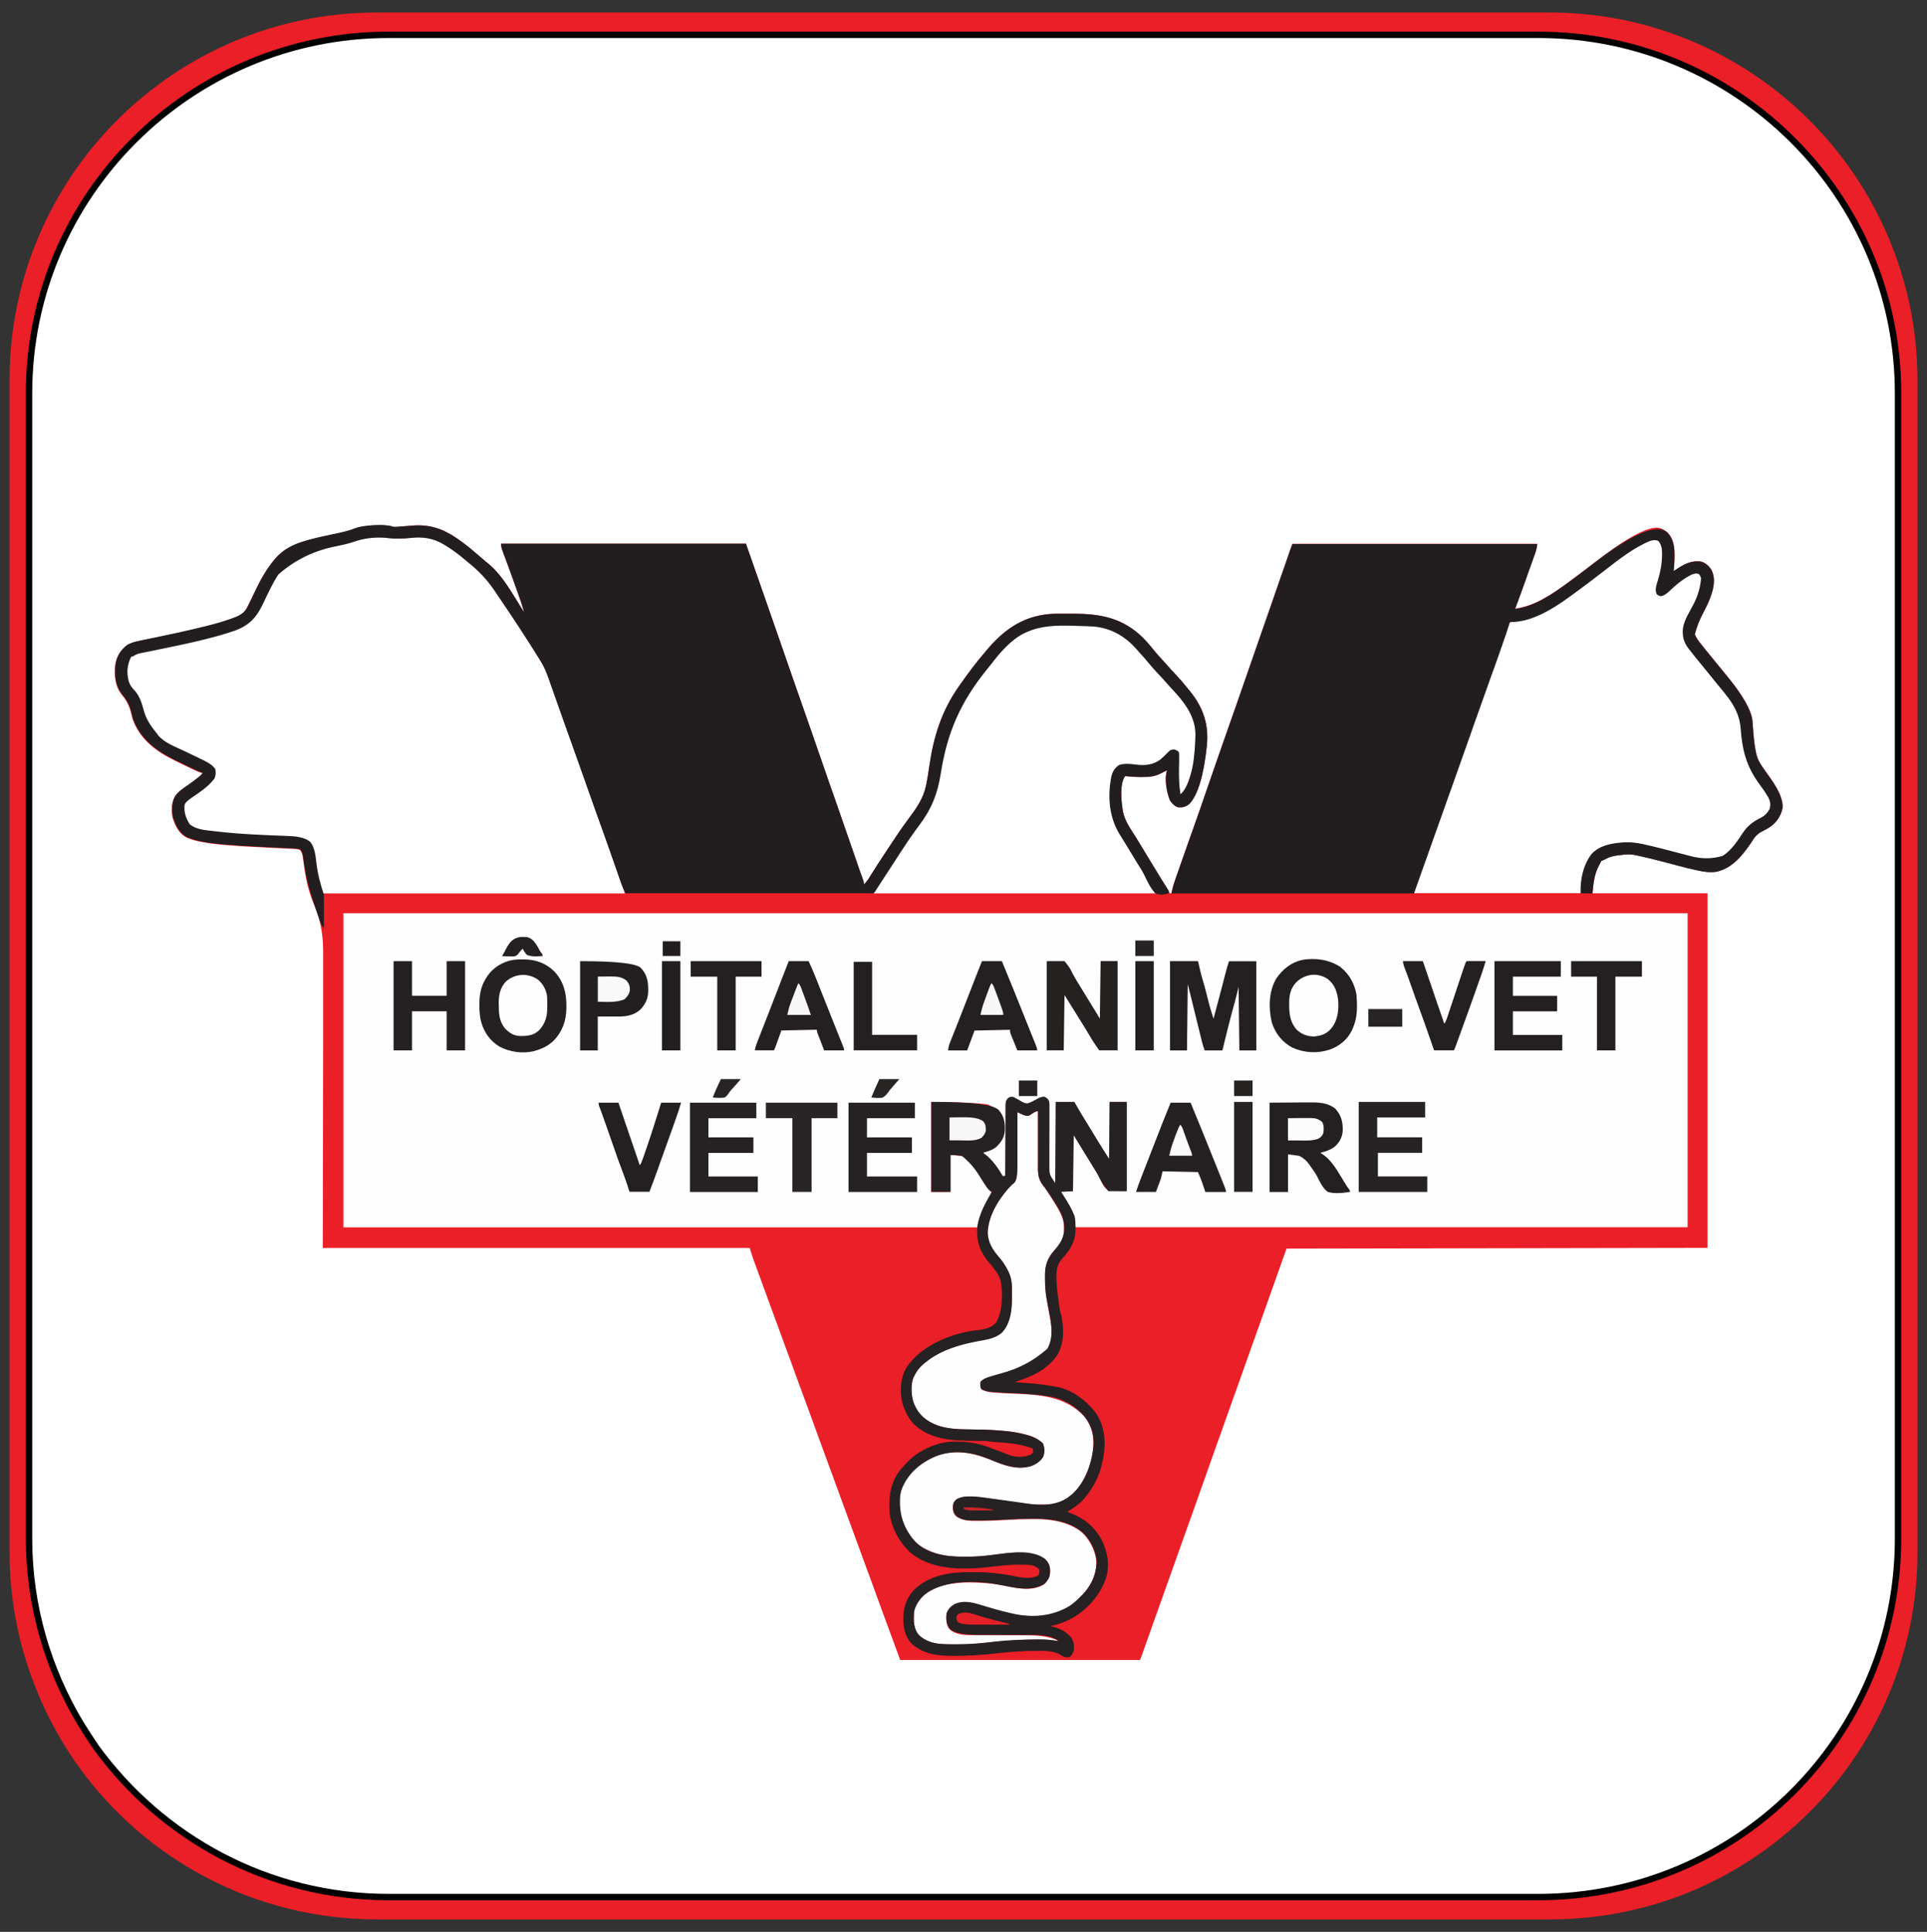 <?xml version="1.0" encoding="UTF-8"?>
<svg xmlns="http://www.w3.org/2000/svg" version="1.1" viewBox="0 0 302.09 302.91">
  <rect x="0" y="0" width="302.09" height="302.91" fill="#333333" stroke="none"/>
  <defs>
    <style>
      .cls-1 {
        fill: #252122;
      }

      .cls-2 {
        fill: #272323;
      }

      .cls-3 {
        fill: #fcfcfc;
      }

      .cls-4 {
        fill: #eb1f27;
      }

      .cls-5 {
        fill: #fff;
        stroke: #000;
        stroke-miterlimit: 10;
      }

      .cls-6 {
        fill: #252121;
      }

      .cls-7 {
        fill: #f9f9f9;
      }

      .cls-8 {
        fill: #231f20;
      }

      .cls-9 {
        fill: #f8f7f7;
      }

      .cls-10 {
        fill: #262223;
      }

      .cls-11 {
        fill: #242021;
      }

      .cls-12 {
        fill: #282425;
      }

      .cls-13 {
        fill: #282424;
      }

      .cls-14 {
        fill: #e62027;
      }

      .cls-15 {
        fill: #cc2528;
      }

      .cls-16 {
        fill: #221e1f;
      }

      .cls-17 {
        fill: #fefefe;
      }

      .cls-18 {
        fill: #fafafa;
      }

      .cls-19 {
        fill: #292526;
      }

      .cls-20 {
        fill: #262122;
      }

      .cls-21 {
        fill: #f7f7f7;
      }

      .cls-22 {
        fill: #fdfdfd;
      }

      .cls-23 {
        fill: #272324;
      }
    </style>
  </defs>
  <!-- Generator: Adobe Illustrator 28.7.2, SVG Export Plug-In . SVG Version: 1.2.0 Build 154)  -->
  <g>
    <g id="Layer_2">
      <path class="cls-4" d="M242.9,1.96H59.1C27.3,1.96,1.5,27.76,1.5,59.56v183.9c0,10.9,3.1,21,8.3,29.7.8,1.3,1.6,2.6,2.5,3.8,10.4,14.5,27.5,24,46.8,24h183.9c31.8,0,57.6-25.8,57.6-57.6V59.56c-.1-31.8-25.9-57.6-57.7-57.6Z"/>
      <path class="cls-5" d="M241.15,5.46H60.95C29.85,5.46,4.55,30.66,4.55,61.66v179.6c0,10.6,3,20.5,8.1,29,.8,1.3,1.6,2.5,2.4,3.7,10.3,14.2,27,23.5,45.9,23.5h180.2c31.2,0,56.4-25.2,56.4-56.2V61.66c0-31-25.3-56.2-56.4-56.2Z"/>
      <path class="cls-4" d="M61.41,82.57c.43.08.85.04,1.28,0,.09,0,.19-.01.28-.02.49-.03.97-.07,1.46-.12,2.76-.26,4.83.39,7.09,1.91.07.05.14.1.22.15.95.65,1.84,1.36,2.71,2.11.27.24.55.47.82.7.21.18.41.36.62.53.21.19.43.37.65.54,2.35,1.93,4,5.1,5.61,7.64-.26-1.1-.65-2.15-1.03-3.21-.11-.32-.23-.64-.34-.96-.35-.97-.7-1.93-1.05-2.9-.14-.38-.28-.77-.42-1.15-.1-.27-.2-.54-.3-.8-.06-.16-.12-.33-.18-.49-.05-.14-.1-.28-.16-.43q-.11-.36-.11-.82h38.38q2.12,6.06,2.86,8.18c.03.08.05.15.08.23.86,2.46,1.72,4.93,2.57,7.39.54,1.56,1.08,3.11,1.62,4.67q.05.15.11.31c.21.6.42,1.21.63,1.81.32.91.64,1.83.96,2.74.04.1.07.2.11.31.59,1.68,1.17,3.37,1.76,5.05.6,1.74,1.21,3.48,1.81,5.22.03.1.07.2.1.3.39,1.11.78,2.22,1.17,3.34.27.76.53,1.53.8,2.29.05.16.11.31.16.47.89,2.53,1.77,5.07,2.64,7.6.04.12.08.24.12.36.07.22.15.43.22.65.22.63.44,1.25.68,1.88q.09.27.09.62c.4-.36.67-.77.95-1.23.8-1.31,1.65-2.59,2.5-3.88.14-.22.29-.43.43-.65,1-1.52,2.01-3.04,3.1-4.5,1.19-1.59,2.32-3.18,2.74-5.15q.03-.13.06-.27c.19-.91.33-1.84.46-2.76.68-4.71,1.91-8.73,4.68-12.65.09-.13.19-.27.28-.4,1.18-1.69,2.44-3.34,3.77-4.91.05-.06.11-.13.16-.19,2.71-3.24,5.63-5.41,9.95-5.8.89-.06,1.79-.05,2.68-.05.36,0,.72,0,1.07,0,4.3,0,7.79.67,10.95,3.8.7.72,1.34,1.48,1.97,2.27.4.48.82.93,1.24,1.39.23.25.46.5.68.76.33.38.66.74,1.01,1.1.73.77,1.42,1.56,2.08,2.39.1.13.21.25.31.38,2.13,2.61,3.03,5.27,2.69,8.64q-.75,7.05-2.77,9.13c-.61.44-1.1.58-1.85.46-.51-.21-.84-.59-1.16-1.04-.52-1.29-.91-3.4-.46-4.74-.11.06-.21.11-.33.17-.14.07-.29.15-.43.22-.07.04-.14.07-.21.11-.96.49-1.8.57-2.87.56-.12,0-.25,0-.37,0-.8,0-1.58-.05-2.37-.14-.92,1.38-.57,4.07-.32,5.63.31,1.44,1.17,2.62,1.94,3.84.36.57.7,1.14,1.05,1.72.12.2.25.41.37.61.3.49.6.98.89,1.47.26.43.52.85.78,1.28.08.14.17.28.25.41.54.89,1.09,1.78,1.65,2.66q.31.49.31.74h.35c.03-.14.06-.29.09-.44.14-.65.36-1.27.58-1.9q.06-.19.13-.38c.14-.41.28-.82.43-1.22.1-.29.2-.58.3-.86.65-1.88,1.32-3.76,1.99-5.64.74-2.08,1.46-4.16,2.17-6.24.06-.16.11-.32.17-.48.03-.08.05-.16.08-.24.14-.39.27-.79.41-1.18q.04-.12.08-.23c.46-1.34.92-2.68,1.39-4.01.03-.09.07-.19.1-.29.18-.5.35-1,.53-1.5.47-1.34.94-2.68,1.41-4.03.06-.16.11-.31.17-.47.81-2.33,1.62-4.66,2.43-6.99.58-1.68,1.16-3.36,1.75-5.04q.05-.15.11-.31c.21-.6.42-1.21.63-1.81.28-.81.57-1.62.85-2.44.07-.2.14-.41.21-.61.44-1.26.88-2.52,1.31-3.78q.07-.19.14-.39c.22-.64.44-1.27.66-1.91.08-.23.16-.46.24-.69q.05-.16.11-.32t.1-.3.09-.26c.1-.28.21-.55.32-.83h38.38c-.08.58-.16.99-.35,1.52-.05.14-.1.27-.15.41-.05.15-.11.29-.16.44-.05.15-.11.31-.16.46-.14.41-.29.81-.44,1.22-.15.41-.29.81-.43,1.22-.58,1.64-1.17,3.27-1.78,4.9,3.09-.42,5.75-2.25,8.21-4.05q.12-.09.25-.18c1.18-.86,2.34-1.74,3.49-2.63q7.72-6.03,10.43-5.83c.89.16,1.46.62,1.97,1.34.53.89.64,1.9.63,2.92,0,.09,0,.17,0,.26,0,.76-.06,1.52-.13,2.28.1-.07.2-.14.31-.21,1.25-.84,2.4-1.5,3.97-1.29.72.21,1.21.65,1.62,1.27.6,1.11.46,2.41.11,3.58-.03.08-.05.17-.08.26-.3.96-.74,1.85-1.2,2.74q-.94,1.7-1.41,3.54c.23.65.64,1.14,1.07,1.68.06.07.11.14.17.22.38.47.77.95,1.15,1.42.24.3.48.59.73.89.16.2.33.4.49.6.25.31.5.61.75.92.21.26.42.51.63.77q3.85,4.67,4.04,7.16c.02.21.04.43.05.64.03.33.05.67.08,1,.09,1.12.19,2.22.44,3.32.02.08.03.15.05.23.18.71.5,1.31.91,1.91.05.07.1.15.15.22.4.57.79,1.14,1.2,1.7q2.02,2.86,1.83,4.62c-.27,1.27-.99,2.29-2.07,3-.33.2-.66.39-1.01.56-.86.42-1.25.88-1.74,1.69-1.36,2.02-2.97,4.11-5.47,4.68-1,.17-1.98.04-2.96-.18-.12-.03-.24-.05-.36-.08-1.67-.37-3.31-.82-4.96-1.26q-2.12-.56-4.27-1.03c-.1-.02-.19-.04-.29-.06-.74-.14-1.4-.13-2.15,0-.13.01-.27.03-.4.04-.8.09-1.44.24-2.14.64q-.23.13-.58.25-.13.21-.23.46c-.05.08-.09.17-.14.25-.76,1.44-.84,2.68-1.02,4.37h18.03v55.6c-21.78.04-43.56.08-66,.12-1.26,3.53-2.52,7.07-3.77,10.61-.6,1.69-1.2,3.38-1.81,5.07-.67,1.86-1.33,3.73-1.99,5.6-.71,2.01-1.42,4.01-2.14,6.01-.73,2.03-1.45,4.06-2.17,6.09-.04.11-.08.23-.12.34-.08.23-.16.46-.24.68q-.06.17-.12.34c-.04.11-.08.22-.12.34-.42,1.18-.84,2.36-1.25,3.53-.04.1-.07.21-.11.32-.71,1.99-1.42,3.98-2.13,5.97-.67,1.87-1.33,3.74-2,5.62-1.05,2.96-2.1,5.92-3.16,8.87-.13.37-.26.73-.39,1.1-.19.54-.39,1.09-.58,1.63-.07.2-.14.39-.21.59-.09.26-.19.53-.28.79-.03.08-.05.15-.08.23-.1.27-.19.53-.32.78h-37.57q-2.24-6.05-3.13-8.51c-.28-.77-.56-1.54-.84-2.31q-.04-.12-.08-.23c-.53-1.46-1.07-2.92-1.61-4.38-.79-2.15-1.58-4.3-2.36-6.45-.03-.08-.06-.15-.09-.23-.28-.77-.56-1.55-.85-2.32-.51-1.41-1.03-2.81-1.54-4.22-.04-.12-.09-.25-.14-.37-.69-1.88-1.37-3.75-2.06-5.63-.76-2.06-1.51-4.12-2.26-6.19-.03-.08-.06-.15-.09-.23-.28-.77-.56-1.55-.85-2.32-.51-1.41-1.03-2.81-1.54-4.22-.04-.12-.09-.25-.14-.37-.6-1.65-1.21-3.29-1.81-4.94-.4-1.09-.8-2.17-1.2-3.26-.03-.07-.05-.15-.08-.22-.36-.99-.72-1.97-1.08-2.96-.15-.41-.3-.82-.45-1.22-.14-.38-.28-.77-.42-1.15-.08-.21-.15-.42-.23-.63q-.07-.19-.14-.39c-.04-.11-.08-.22-.12-.33-.17-.51-.32-1.02-.48-1.53H50.6q.04-24.88.06-32.72,0-2.33,0-4.66c0-1.03,0-2.07,0-3.1,0-1.2,0-2.39,0-3.59,0-.61,0-1.22,0-1.83.03-2.87-.28-5.23-1.41-7.88-.8-1.87-1.28-3.86-1.55-5.87-.04-.3-.08-.6-.13-.9-.03-.19-.06-.38-.08-.57-.07-.5-.15-.9-.48-1.3-.41-.15-.85-.15-1.28-.17-.08,0-.16,0-.25-.01-.18,0-.36-.02-.53-.03-.29-.01-.57-.03-.86-.04-.81-.04-1.62-.08-2.44-.12-2.1-.1-4.19-.21-6.29-.39-.08,0-.16-.01-.24-.02q-4.08-.36-5.69-1.08c-.08-.04-.17-.07-.25-.11-1.08-.57-1.7-1.76-2.06-2.89-.02-.07-.04-.14-.07-.21-.21-1.09-.2-2.42.41-3.38.57-.74,1.35-1.24,2.11-1.77.46-.32.9-.66,1.34-1,.07-.05.14-.11.21-.16q.36-.28.62-.64c-.1-.03-.2-.06-.3-.09-.39-.14-.75-.3-1.13-.48-.07-.03-.14-.07-.21-.1-.22-.11-.44-.21-.66-.32-.15-.07-.3-.15-.46-.22-.43-.21-.86-.42-1.29-.63-.1-.05-.21-.1-.31-.15-2.9-1.41-5.48-3.33-6.6-6.51-.08-.28-.15-.55-.21-.83-.26-1.14-.69-2.02-1.44-2.92-1.09-1.32-1.25-2.99-1.09-4.64.19-1.35.79-2.35,1.86-3.18.89-.49,1.92-.64,2.9-.84.15-.03.31-.06.46-.1.33-.07.66-.14.98-.2,2.57-.53,5.14-1.08,7.69-1.72.11-.03.22-.05.33-.08,1.2-.29,2.38-.63,3.55-1.03.11-.04.22-.07.33-.11.98-.34,2.02-.75,2.52-1.71.04-.07.07-.13.11-.2.46-.89.88-1.81,1.31-2.71.78-1.62,1.63-3.13,2.77-4.52q.11-.14.23-.28c1.24-1.48,2.93-2.31,4.77-2.82q.2-.06.41-.12c1.48-.41,2.99-.73,4.5-1.04,1.01-.21,1.97-.45,2.94-.83.57-.2,1.14-.29,1.73-.35q.17-.02.34-.04c1.17-.12,2.49-.15,3.65.11ZM55.47,84.86c-.9.31-1.81.51-2.74.7q-4.12.72-7.68,2.73-.1.09-.21.18c-1.39,1.29-2.3,3.17-3.11,4.86-.04.08-.08.16-.11.24-.19.4-.38.79-.56,1.19-1,2.13-2.07,3.23-4.28,4.05-1.47.52-2.98.93-4.49,1.31-.09.02-.18.04-.27.07-1.42.35-2.84.67-4.27.97q-.14.03-.28.06c-.86.18-1.72.36-2.58.53-.48.1-.96.2-1.44.3-.18.04-.36.07-.54.11-.25.05-.49.1-.74.15-.14.03-.28.06-.42.09-.6.18-1.07.41-1.47.91-.59,1.12-.58,2.37-.25,3.58.21.63.51,1.01.97,1.48.73.84,1.07,1.9,1.35,2.96.39,1.5,1.17,2.6,2.13,3.79.09.11.17.22.26.34.96,1.14,2.62,1.76,3.94,2.39.34.16.69.33,1.03.49.08.04.17.08.25.12.59.28,1.18.57,1.77.86.08.04.15.07.23.11q1.37.68,1.64,1.24c.06.55.07,1.01-.17,1.52-.1.11-.19.22-.29.33-.05.06-.11.13-.16.19-.75.82-1.7,1.42-2.6,2.06-.32.22-.63.45-.94.69-.09.06-.17.13-.26.19-.33.36-.43.74-.45,1.22.09,1.01.37,1.89,1.07,2.64.97.79,2.48.83,3.68.98q.17.02.35.04c3.8.45,7.65.58,11.47.73q2.41.09,3.21.85c.67.89.79,2.13.92,3.21q.19,2.54,1.17,4.76c.25.01.5.01.75.01.08,0,.16,0,.24,0,.27,0,.54,0,.82,0,.2,0,.39,0,.59,0,.54,0,1.08,0,1.62,0,.58,0,1.16,0,1.74,0,1.01,0,2.02,0,3.02,0,1.46,0,2.92,0,4.37,0,2.36,0,4.73,0,7.09,0,2.3,0,4.6,0,6.89,0,.14,0,.28,0,.43,0,.71,0,1.42,0,2.13,0,5.89,0,11.79,0,17.68,0q-.06-.17-.12-.34c-.15-.42-.3-.85-.45-1.27-.06-.18-.13-.36-.19-.55-.46-1.31-.92-2.61-1.37-3.92-.66-1.91-1.33-3.81-2.02-5.71-.44-1.22-.87-2.44-1.3-3.66q-.04-.11-.08-.22c-.13-.38-.27-.76-.4-1.14-.89-2.51-1.78-5.02-2.69-7.53-.54-1.49-1.07-2.98-1.59-4.47-.09-.26-.18-.52-.28-.78-.27-.76-.54-1.52-.8-2.29-.11-.31-.22-.63-.33-.94-.08-.21-.15-.43-.23-.64-.34-.98-.7-1.92-1.25-2.8-.07-.12-.14-.23-.22-.36q-.12-.19-.23-.37c-.08-.13-.17-.27-.25-.4-.21-.34-.43-.68-.64-1.02-.11-.18-.22-.36-.34-.54-1.07-1.7-2.18-3.37-3.29-5.04-.07-.1-.14-.21-.21-.31-.69-1.03-1.37-2.05-2.07-3.07-.05-.07-.1-.15-.15-.22-1.19-1.73-2.52-3.09-4.15-4.4-.22-.17-.43-.35-.64-.53-.88-.76-1.81-1.41-2.79-2.03-.07-.04-.14-.09-.21-.13-1.81-1.12-3.52-1.34-5.62-1.08-.58.07-1.16.07-1.75.07-.1,0-.21,0-.32,0-.58,0-1.12-.05-1.69-.13-1.67-.11-3.26.07-4.84.62ZM251.55,89.34c-.43.33-.87.67-1.3,1-.08.06-.16.12-.24.18-.85.65-1.7,1.29-2.55,1.92q-.12.09-.25.18c-2.68,1.99-5.78,4.23-9.2,4.6q-.85.08-1.52.55c-.17.37-.28.72-.38,1.11-.05.15-.1.3-.14.45-.11.35-.22.69-.33,1.04-.34,1.09-.74,2.16-1.12,3.24-.24.68-.48,1.36-.72,2.04-.48,1.36-.96,2.71-1.44,4.06-.03.1-.07.19-.11.29-.14.39-.28.78-.42,1.17-.41,1.16-.83,2.31-1.24,3.47-.04.11-.08.22-.12.33-.19.55-.39,1.09-.58,1.64-.35.98-.69,1.95-1.04,2.93-.19.54-.39,1.08-.58,1.63-.08.22-.15.43-.23.65-.04.11-.08.21-.12.33q-2.2,6.18-2.31,6.5c-.08.22-.15.43-.23.65-.19.54-.38,1.08-.57,1.62-.36,1.01-.72,2.02-1.08,3.03-.17.47-.34.94-.5,1.42-.08.22-.16.45-.24.67-.07.21-.15.42-.22.63-.07.2-.14.4-.21.6-.16.44-.31.88-.47,1.31-.03.08-.05.15-.08.23-.07.2-.14.39-.22.59q-.11.31-.1.65h26.12c.11-.92.23-1.83.35-2.77.42-1.6.92-3.19,2.38-4.12,2.04-1.12,4.71-1.22,6.94-.73.12.03.24.05.36.08,1.56.34,3.1.75,4.64,1.15.64.17,1.27.33,1.91.5.22.06.44.11.66.17q2.56.7,5.03-.02c1.41-.9,2.37-2.36,3.28-3.73.66-.98,1.34-1.55,2.38-2.08.83-.42,1.37-.87,1.84-1.68.18-.8.08-1.31-.34-2-.04-.07-.08-.14-.13-.21-.33-.54-.69-1.05-1.07-1.56-2.11-2.85-2.76-5.36-3.02-8.86-.23-3.09-2.1-5.02-4-7.34-.22-.27-.44-.54-.65-.81-.57-.71-1.14-1.41-1.72-2.11-.54-.65-1.07-1.32-1.59-1.99-.06-.08-.13-.16-.2-.25-.76-.99-.99-1.88-.89-3.13.18-1.35,1.08-2.67,1.69-3.87q1.01-1.95,1.16-4.08c-.19-.45-.3-.63-.74-.85-1.7.15-3.19,1.68-4.37,2.8-.33.31-.65.58-1.06.78q-.37-.01-.69-.12c-.29-.44-.27-.63-.23-1.16.09-.4.21-.79.33-1.18.39-1.32.61-2.51.63-3.89q0-.16,0-.31c0-.78-.1-1.37-.66-1.95-2.08-1.21-6.95,3.4-8.46,4.57ZM82.27,96.15l.12.23-.12-.23ZM160.88,99.04q-.16.07-.32.14c-2.13,1.05-3.89,3.1-5.3,4.97-.22.28-.44.56-.66.83-4.13,5.09-6.23,9.88-7.24,16.32-.5,3.18-1.43,5.54-3.38,8.13-.98,1.3-1.89,2.64-2.78,4.01-.11.16-.21.33-.32.49-.31.47-.61.93-.91,1.4-.08.12-.15.24-.23.36-.31.47-.61.94-.92,1.42-.26.4-.52.79-.77,1.19-.07.11-.14.22-.21.33-.14.21-.27.41-.41.62q-.09.14-.18.28c-.05.08-.11.16-.16.25q-.12.17-.11.3h44.16c-.18-.44-.35-.8-.59-1.2q-.11-.18-.22-.37c-.08-.13-.16-.27-.24-.4-.08-.14-.17-.28-.25-.42-.91-1.52-1.83-3.03-2.75-4.55-.23-.37-.45-.74-.68-1.12-.13-.22-.27-.44-.4-.66-.12-.2-.24-.39-.36-.59-.12-.2-.24-.4-.37-.6-1.46-2.38-1.44-5.66-.93-8.35.19-.77.42-1.32,1.12-1.75.76-.25,1.77-.18,2.56-.06,1.43.18,2.73.09,3.91-.8.43-.36.82-.75,1.21-1.16.34-.32.49-.41.97-.4q.38.11.61.34c.02.33.02.65.01.97q0,.15,0,.3c0,.42-.01.84-.02,1.26q-.12,2.08.35,4.06c.33-.12.45-.21.63-.52,1.33-3.15,2.61-7.84,1.5-11.21-.82-2.02-2.23-3.62-3.7-5.19-.23-.24-.44-.49-.66-.74-.33-.38-.66-.74-1.01-1.1-.64-.68-1.25-1.36-1.84-2.09-.33-.41-.68-.79-1.04-1.18-.22-.24-.44-.49-.65-.74-1.85-2.1-4.03-3.42-6.85-3.67-.79-.05-1.58-.07-2.37-.09-.31,0-.62-.02-.93-.03-2.47-.07-4.95-.03-7.23,1.02Z"/>
      <path class="cls-17" d="M53.84,143.19h210.72v49.24h-95.94c-.11-.57-.23-1.14-.35-1.73-.43-1.26-1.14-2.36-1.83-3.48q-.13-.22-.25-.45h1.97v-8.9c.29.29.47.52.67.86.06.1.13.21.19.32.07.11.14.23.2.34.15.24.29.49.44.73.08.12.15.25.23.38.42.7.86,1.39,1.3,2.08.35.55.69,1.1.98,1.69.14.28.29.56.43.84.1.2.19.4.28.6q.21.44.82.94c.95.04,1.91.08,2.89.12v-13.99h-2.66v9.13c-.29-.36-.54-.68-.78-1.07-.06-.09-.12-.19-.18-.28q-.09-.15-.19-.31c-.07-.11-.13-.21-.2-.32-.54-.88-1.08-1.76-1.61-2.64-.38-.62-.76-1.24-1.14-1.86-.09-.14-.17-.28-.26-.41-.17-.27-.33-.53-.5-.8-.07-.12-.15-.24-.23-.36q-.1-.16-.2-.32t-.27-.75h-2.89v12.83c-.7-.7-1.1-1.23-1.11-2.23,0-.1,0-.21,0-.31,0-.11,0-.22,0-.34,0-.24,0-.48,0-.72,0-.38,0-.76,0-1.15,0-.81,0-1.62,0-2.43,0-.94,0-1.88,0-2.82,0-.38,0-.75,0-1.13,0-.23,0-.46,0-.69,0-.1,0-.21,0-.32,0-.52-.02-.73-.35-1.15q-.29-.25-.63-.23c-.55.18-1.03.45-1.53.74-.37.2-.61.31-1.03.31-.52-.17-.97-.45-1.43-.73-.36-.2-.61-.31-1.02-.31-.39.14-.47.21-.66.58-.05.37-.05.75-.05,1.12,0,.11,0,.23,0,.35,0,.38,0,.75,0,1.13,0,.26,0,.52,0,.78,0,.69,0,1.37-.01,2.06,0,.7,0,1.4-.01,2.1,0,1.38-.02,2.75-.02,4.13l-.46.23c-.04-.06-.07-.11-.11-.17q-1.3-2.06-3.13-3.64c.35-.19.69-.3,1.06-.42.88-.32,1.57-.86,2-1.7.43-1.05.48-2.3.17-3.39-.55-1.18-1.22-1.67-2.42-2.12-2.91-.34-5.85-.3-8.79-.35v14.1h3.01v-5.78q2.02,0,2.65.54c.76.86,1.37,1.82,1.99,2.78.17.26.34.52.51.78.1.16.21.32.31.48.3.45.61.83,1.01,1.2-.15.41-.33.78-.54,1.16-.79,1.46-1.42,2.73-1.66,4.39H53.84v-49.24Z"/>
      <path class="cls-16" d="M61.41,82.57c.43.08.85.04,1.28,0,.09,0,.19-.01.28-.02.49-.03.97-.07,1.46-.12,2.76-.26,4.83.39,7.09,1.91.07.05.14.1.22.15.95.65,1.84,1.36,2.71,2.11.27.24.55.47.82.7.21.18.41.36.62.53.21.19.43.37.65.54,2.35,1.93,4,5.1,5.61,7.64-.26-1.1-.65-2.15-1.03-3.21-.11-.32-.23-.64-.34-.96-.35-.97-.7-1.93-1.05-2.9-.14-.38-.28-.77-.42-1.15-.1-.27-.2-.54-.3-.8-.06-.16-.12-.33-.18-.49-.05-.14-.1-.28-.16-.43q-.11-.36-.11-.82h38.38q2.12,6.06,2.86,8.18c.03.08.05.15.08.23.86,2.46,1.72,4.93,2.57,7.39.54,1.56,1.08,3.11,1.62,4.67q.05.15.11.31c.21.6.42,1.21.63,1.81.32.91.64,1.83.96,2.74.04.1.07.2.11.31.59,1.68,1.17,3.37,1.76,5.05.6,1.74,1.21,3.48,1.81,5.22.03.1.07.2.1.3.39,1.11.78,2.22,1.17,3.34.27.76.53,1.53.8,2.29.05.16.11.31.16.47.89,2.53,1.77,5.07,2.64,7.6.04.12.08.24.12.36.07.22.15.43.22.65.22.63.44,1.25.68,1.88q.09.27.09.62c.4-.36.67-.77.95-1.23.8-1.31,1.65-2.59,2.5-3.88.14-.22.29-.43.43-.65,1-1.52,2.01-3.04,3.1-4.5,1.19-1.59,2.32-3.18,2.74-5.15q.03-.13.06-.27c.19-.91.33-1.84.46-2.76.68-4.71,1.91-8.73,4.68-12.65.09-.13.19-.27.28-.4,1.18-1.69,2.44-3.34,3.77-4.91.05-.06.11-.13.16-.19,2.71-3.24,5.63-5.41,9.95-5.8.89-.06,1.79-.05,2.68-.05.36,0,.72,0,1.07,0,4.3,0,7.79.67,10.95,3.8.7.72,1.34,1.48,1.97,2.27.4.48.82.93,1.24,1.39.23.25.46.5.68.76.33.38.66.74,1.01,1.1.73.77,1.42,1.56,2.08,2.39.1.13.21.25.31.38,2.13,2.61,3.03,5.27,2.69,8.64q-.75,7.05-2.77,9.13c-.61.44-1.1.58-1.85.46-.51-.21-.84-.59-1.16-1.04-.52-1.29-.91-3.4-.46-4.74-.11.06-.21.11-.33.17-.14.07-.29.15-.43.22-.07.04-.14.07-.21.11-.96.49-1.8.57-2.87.56-.12,0-.25,0-.37,0-.8,0-1.58-.05-2.37-.14-.92,1.38-.57,4.07-.32,5.63.31,1.44,1.17,2.62,1.94,3.84.36.57.7,1.14,1.05,1.72.12.2.25.41.37.61.3.49.6.98.89,1.47.26.43.52.85.78,1.28.08.14.17.28.25.41.54.89,1.09,1.78,1.65,2.66q.31.49.31.74c-.75.21-1.47.36-2.2,0-.78-.84-1.26-1.93-1.76-2.95-.23-.46-.5-.9-.78-1.33-.09-.14-.18-.28-.26-.42q-.07-.11-.14-.23c-.47-.76-.93-1.52-1.39-2.28-.08-.14-.17-.28-.25-.42-.04-.07-.08-.14-.13-.21-.26-.42-.52-.84-.78-1.26-1.73-2.75-2-5.97-1.39-9.15.21-.86.5-1.35,1.24-1.86.76-.25,1.77-.18,2.56-.06,1.43.18,2.73.09,3.91-.8.43-.36.82-.75,1.21-1.16.33-.32.49-.41.96-.41q.53.16.73.46c.03.33.03.64.03.98,0,.1,0,.19,0,.3,0,.31,0,.63-.02.94-.03,1.48,0,2.91.22,4.38,2.03-1.93,2.27-6.66,2.35-9.27.03-3.18-1.97-5.45-4.03-7.65-.23-.24-.44-.49-.66-.74-.33-.38-.66-.74-1.01-1.1-.64-.68-1.25-1.36-1.84-2.09-.33-.41-.68-.79-1.04-1.18-.22-.25-.44-.5-.66-.75-1.81-2.05-3.98-3.3-6.73-3.55-.79-.05-1.58-.07-2.37-.09-.31,0-.62-.02-.93-.03-2.47-.07-4.95-.03-7.23,1.02-.11.05-.21.09-.32.14-2.09,1.03-3.8,3.02-5.19,4.85-.22.28-.44.56-.67.83-4.13,5.09-6.23,9.88-7.24,16.32-.5,3.18-1.43,5.54-3.38,8.13-.98,1.3-1.89,2.64-2.78,4.01-.11.16-.21.33-.32.49-.31.47-.61.93-.91,1.4-.08.12-.15.24-.23.36-.49.76-.98,1.51-1.48,2.27-.14.22-.28.44-.43.66-.13.21-.27.41-.4.62q-.09.14-.18.28c-.05.08-.11.16-.16.25q-.13.19-.24.3c-.21.01-.42.01-.62.01q-.2,0-.41,0t-.46,0c-.16,0-.32,0-.48,0-.44,0-.89,0-1.33,0-.48,0-.96,0-1.43,0-.83,0-1.66,0-2.49,0-1.2,0-2.4,0-3.59,0-1.94,0-3.89,0-5.83,0-1.89,0-3.78,0-5.67,0q-.17,0-.35,0c-.58,0-1.17,0-1.75,0-4.84,0-9.69,0-14.53,0-.07-.17-.15-.33-.22-.5-.04-.09-.08-.19-.13-.28-.13-.29-.24-.58-.34-.87-.04-.11-.08-.22-.12-.33-.04-.12-.08-.23-.12-.35-.04-.12-.09-.25-.13-.38-.09-.27-.19-.53-.28-.8-.25-.71-.49-1.41-.74-2.12-.05-.14-.1-.28-.15-.43-.43-1.24-.88-2.48-1.32-3.72-.07-.2-.14-.39-.21-.59-.11-.29-.21-.59-.32-.88-.41-1.16-.83-2.31-1.24-3.47-.08-.22-.16-.44-.23-.66-.31-.87-.62-1.73-.92-2.6-.22-.63-.45-1.26-.67-1.89-.04-.11-.07-.21-.11-.32-.47-1.31-.93-2.62-1.4-3.93q-.07-.2-.15-.41c-.2-.55-.39-1.1-.59-1.65-.53-1.48-1.06-2.97-1.58-4.46-.05-.13-.09-.26-.14-.39-.21-.61-.43-1.21-.64-1.82-.08-.22-.15-.43-.23-.65-.03-.1-.07-.19-.1-.29-.31-.87-.65-1.71-1.14-2.5-.07-.12-.14-.23-.22-.36q-.12-.19-.23-.37c-.08-.13-.17-.27-.25-.4-.21-.34-.43-.68-.64-1.02-.11-.18-.22-.36-.34-.54-1.07-1.7-2.18-3.37-3.29-5.04-.07-.1-.14-.21-.21-.31-.69-1.03-1.37-2.05-2.07-3.07q-.07-.11-.15-.22c-1.16-1.69-2.44-3-4.04-4.28-.22-.18-.43-.35-.64-.54-.88-.76-1.81-1.41-2.79-2.03-.07-.04-.14-.09-.21-.13-1.81-1.12-3.52-1.34-5.62-1.08-.58.07-1.16.07-1.75.07-.1,0-.21,0-.32,0-.58,0-1.12-.05-1.69-.13-1.67-.11-3.26.07-4.84.62-.9.31-1.81.51-2.74.7q-5.26,1-9.15,4.45c-.91,1.42-1.63,2.95-2.34,4.48-1.04,2.2-2.14,3.45-4.46,4.31-1.47.52-2.98.93-4.49,1.31-.09.02-.18.04-.27.07-2.27.57-4.56,1.04-6.85,1.51-.58.12-1.16.24-1.74.36-.27.06-.53.11-.8.16-.16.03-.32.07-.49.1-.14.03-.28.06-.42.09-.37.1-.63.25-.95.45h-.23c-.65,1.28-.77,2.51-.4,3.91.21.63.51,1.01.97,1.48.73.84,1.07,1.9,1.35,2.96.39,1.51,1.17,2.6,2.13,3.79.07.09.13.18.2.28.96,1.1,2.59,1.72,3.89,2.33.34.16.69.33,1.03.49.08.04.17.08.25.12.59.28,1.18.57,1.77.86.08.04.15.07.23.11.69.35,1.32.7,1.76,1.35.08.54.07,1.01-.17,1.51-.1.11-.2.22-.3.34-.06.07-.12.15-.19.22-.95,1.03-2.15,1.77-3.29,2.57-.37.27-.64.48-.87.88-.14,1.17.16,2.08.77,3.07.99.91,2.53.96,3.81,1.12.11.01.23.03.35.04,3.8.45,7.65.58,11.47.73q2.41.09,3.33.96c.68.89.79,2.14.92,3.21.2,1.72.62,3.35,1.17,4.99.01.18.01.35.01.53,0,.11,0,.21,0,.32,0,.11,0,.23,0,.35q0,.18,0,.36c0,.38,0,.75,0,1.13,0,.25,0,.51,0,.76,0,.62,0,1.25,0,1.87-.37-.42-.52-.89-.71-1.42-.03-.09-.07-.19-.1-.29-.11-.31-.21-.61-.32-.92-.04-.1-.07-.21-.11-.32-.87-2.51-1.58-4.95-1.92-7.59q-.02-.12-.03-.24c-.03-.22-.06-.43-.08-.65-.08-.39-.18-.64-.43-.95-.41-.15-.85-.15-1.28-.17-.08,0-.16,0-.25-.01-.18,0-.36-.02-.53-.03-.29-.01-.57-.03-.86-.04-.81-.04-1.62-.08-2.44-.12-2.1-.1-4.19-.21-6.29-.39-.08,0-.16-.01-.24-.02q-4.08-.36-5.69-1.08c-.08-.04-.17-.07-.25-.11-1.08-.57-1.7-1.76-2.06-2.89-.02-.07-.04-.14-.07-.21-.21-1.09-.2-2.42.41-3.38.57-.74,1.35-1.24,2.11-1.77.46-.32.9-.66,1.34-1,.07-.05.14-.11.21-.16q.36-.28.62-.64c-.1-.03-.2-.06-.3-.09-.39-.14-.75-.3-1.13-.48-.07-.03-.14-.07-.21-.1-.22-.11-.44-.21-.66-.32-.15-.07-.3-.15-.46-.22-.43-.21-.86-.42-1.29-.63-.1-.05-.21-.1-.31-.15-2.9-1.41-5.48-3.33-6.6-6.51-.08-.28-.15-.55-.21-.83-.26-1.14-.69-2.02-1.44-2.92-1.09-1.32-1.25-2.99-1.09-4.64.19-1.35.79-2.35,1.86-3.18.89-.49,1.92-.64,2.9-.84.15-.03.31-.06.46-.1.33-.07.66-.14.98-.2,2.57-.53,5.14-1.08,7.69-1.72.11-.03.22-.05.33-.08,1.2-.29,2.38-.63,3.55-1.03.11-.04.22-.07.33-.11.98-.34,2.02-.75,2.52-1.71.04-.07.07-.13.11-.2.46-.89.88-1.81,1.31-2.71.78-1.62,1.63-3.13,2.77-4.52q.11-.14.23-.28c1.24-1.48,2.93-2.31,4.77-2.82q.2-.06.41-.12c1.48-.41,2.99-.73,4.5-1.04,1.01-.21,1.97-.45,2.94-.83.57-.2,1.14-.29,1.73-.35q.17-.02.34-.04c1.17-.12,2.49-.15,3.65.11ZM82.27,96.15l.12.23-.12-.23Z"/>
      <path class="cls-16" d="M261.33,83.43c.96,1,1.18,2.24,1.17,3.59,0,.09,0,.17,0,.26,0,.76-.06,1.52-.13,2.28.1-.07.2-.14.31-.21,1.25-.84,2.4-1.5,3.97-1.29.72.21,1.21.65,1.62,1.27.6,1.11.46,2.41.11,3.58-.03.08-.05.17-.08.26-.3.96-.74,1.85-1.2,2.74q-.94,1.7-1.41,3.54c.23.65.64,1.14,1.07,1.68.06.07.11.14.17.22.38.47.77.95,1.15,1.42.24.3.48.59.73.89.16.2.33.4.49.6.25.31.5.61.75.92.21.26.42.51.63.77q3.85,4.67,4.04,7.16c.02.21.04.43.05.64.03.33.05.67.08,1,.09,1.12.19,2.22.44,3.32.02.08.03.15.05.23.18.71.5,1.31.91,1.91q.08.11.15.22c.4.57.79,1.14,1.2,1.7q2.02,2.86,1.83,4.62c-.27,1.27-.99,2.29-2.07,3-.33.2-.66.39-1.01.56-.86.42-1.25.88-1.74,1.69-1.36,2.02-2.97,4.11-5.47,4.68-1,.17-1.98.04-2.96-.18-.12-.03-.24-.05-.36-.08-1.67-.37-3.31-.82-4.96-1.26q-2.12-.56-4.27-1.03c-.1-.02-.19-.04-.29-.06-.74-.14-1.4-.13-2.15,0q-.2.02-.4.04c-.8.09-1.44.24-2.14.64q-.23.13-.58.25-.13.21-.23.46c-.05.08-.09.17-.14.25-.74,1.4-.88,2.81-1.02,4.37h-1.85c-.1-2.1.4-4.47,1.7-6.16,1.33-1.46,3.32-1.71,5.19-1.85.95-.03,1.83.06,2.77.26q.18.04.36.08c1.56.34,3.1.75,4.64,1.15.64.17,1.27.33,1.91.5.22.06.44.11.66.17q2.56.7,5.04-.03c1.35-.86,2.28-2.28,3.15-3.6.74-1.11,1.57-1.74,2.74-2.33.71-.37,1.08-.74,1.47-1.43.19-.8.09-1.31-.33-2.01-.04-.07-.08-.14-.13-.21-.33-.54-.69-1.05-1.07-1.56-2.11-2.85-2.76-5.36-3.02-8.86-.23-3.09-2.1-5.02-4-7.34-.22-.27-.44-.54-.65-.81-.57-.71-1.14-1.41-1.72-2.11-.54-.65-1.07-1.32-1.59-1.99-.06-.08-.13-.16-.2-.25-.76-.99-.99-1.88-.89-3.13.18-1.35,1.08-2.67,1.69-3.87q1.01-1.95,1.16-4.08-.13-.37-.34-.61c-.44-.17-.78-.05-1.2.12-1.31.66-2.39,1.57-3.44,2.57q-.84.79-1.42.78-.33-.11-.55-.3c-.35-.74-.02-1.53.2-2.26.39-1.32.61-2.51.63-3.89,0-.1,0-.21,0-.31,0-.74-.1-1.31-.58-1.9-.47-.2-.84-.13-1.31,0-2.66,1.12-4.94,2.95-7.2,4.7-1.33,1.03-2.66,2.04-4.01,3.04-.08.06-.16.12-.25.18-2.92,2.16-6.68,4.88-10.5,4.79-.04.15-.08.29-.13.44-.29.97-.64,1.93-.97,2.89-.04.11-.08.21-.11.33-.67,1.92-1.36,3.84-2.05,5.75-.8,2.22-1.59,4.44-2.37,6.66-.06.16-.11.32-.17.49-.11.32-.23.64-.34.96q-.04.12-.08.24c-.06.16-.11.31-.17.47-.51,1.43-1.01,2.86-1.52,4.29-.04.1-.07.21-.11.31-.18.51-.36,1.02-.54,1.53-.34.96-.68,1.92-1.03,2.89-.19.54-.39,1.09-.58,1.63-.08.22-.15.43-.23.65-.15.43-.31.87-.46,1.3-.04.11-.08.21-.12.33-.08.22-.15.43-.23.65-.19.54-.38,1.08-.58,1.62-.36,1.01-.71,2.01-1.07,3.02-.17.47-.33.94-.5,1.41-.08.22-.16.44-.24.66-.11.31-.22.62-.33.93q-.05.13-.09.26c-.34.95-.67,1.9-1.01,2.85h-38.03q.26-1.17.43-1.65c.04-.11.08-.22.11-.33q.06-.17.12-.35c.04-.12.09-.25.13-.38.14-.41.28-.82.43-1.22.1-.29.2-.58.3-.86.65-1.88,1.32-3.76,1.99-5.64.74-2.08,1.46-4.16,2.17-6.24.06-.16.11-.32.17-.48.03-.08.05-.16.08-.24.14-.39.27-.79.41-1.18.03-.08.05-.15.08-.23.46-1.34.92-2.68,1.39-4.01.03-.09.07-.19.1-.29.18-.5.35-1,.53-1.5.47-1.34.94-2.68,1.41-4.03.05-.16.11-.31.17-.47.81-2.33,1.62-4.66,2.43-6.99.58-1.68,1.16-3.36,1.75-5.04.04-.1.07-.2.11-.31.21-.6.42-1.21.63-1.81.28-.81.57-1.62.85-2.44.07-.2.14-.41.21-.61.44-1.26.88-2.52,1.31-3.78.05-.13.09-.26.14-.39.22-.64.44-1.27.66-1.91.08-.23.16-.46.24-.69.04-.11.07-.21.11-.32.03-.1.07-.2.1-.3.03-.08.06-.17.09-.26.1-.28.21-.55.32-.83h38.38c-.08.58-.16.99-.35,1.52-.05.14-.1.27-.15.41-.05.15-.11.29-.16.44-.05.15-.11.31-.16.46-.14.41-.29.81-.44,1.22-.15.41-.29.81-.43,1.22-.58,1.64-1.17,3.27-1.78,4.9,3.09-.42,5.75-2.25,8.21-4.05q.12-.09.25-.18c1.18-.86,2.34-1.74,3.49-2.63q9.35-7.3,11.87-5.16Z"/>
      <path class="cls-17" d="M162.72,174.29c0,.13,0,.26,0,.39,0,1.22,0,2.44,0,3.65,0,.63,0,1.25,0,1.88,0,.6,0,1.21,0,1.81,0,.23,0,.46,0,.69-.01,1.45.06,2.35,1.04,3.48.1.14.2.29.29.43.08.12.17.25.25.38.47.7.92,1.42,1.35,2.15.06.1.12.2.18.3.84,1.41,1.14,2.62.93,4.26-.26,1-.89,1.76-1.59,2.48-1.09,1.24-1.35,2.47-1.35,4.07,0,.08,0,.17,0,.25,0,1.87.31,3.66.67,5.48.36,1.85.7,3.83-.3,5.55-.17.23-.34.44-.54.66q-.08.1-.17.2c-1.76,1.95-4.79,2.56-7.22,3.22-.11.03-.22.06-.33.09-.21.06-.41.11-.62.17-.61.17-1.14.36-1.6.82q-.06.6.14,1.14c.55.34,1.1.42,1.73.48.1,0,.2.02.31.03.77.07,1.54.1,2.3.14q.15,0,.31.01c.1,0,.21,0,.31.01,4.16.17,8.19.39,11.2,3.62,1.24,1.63,1.57,3.3,1.34,5.33-.38,2.7-1.62,5.64-3.82,7.33-.57.38-1.14.67-1.79.87-.13.04-.27.08-.4.13-.66.16-1.33.14-2.01.13-.14,0-.28,0-.42,0-1.82-.02-3.57-.3-5.37-.6-1.04-.18-2.08-.33-3.13-.46-.12-.02-.24-.03-.36-.05-.68-.07-1.36-.09-2.04-.1-.09,0-.18,0-.28,0-.8,0-1.44.14-2.07.67-.31.42-.31.86-.28,1.37.07.44.2.68.51,1,1.07.74,2.16.73,3.42.72.08,0,.16,0,.25,0,1.36,0,2.71-.06,4.06-.14,1.45-.09,2.9-.14,4.35-.14q.12,0,.24,0c2.61-.02,5.53.46,7.55,2.23,1.19,1.2,2.07,2.96,2.12,4.67-.06,1.89-.87,3.55-2.12,4.93-.09.1-.19.21-.28.32-1.75,1.86-4.1,2.99-6.66,3.06-1.68.03-3.22-.07-4.84-.49-.21-.05-.43-.1-.64-.16-1.28-.32-2.55-.69-3.82-1.08-.1-.03-.21-.07-.32-.1q-.14-.04-.28-.09c-1.09-.31-2.21-.35-3.25.13-.62.34-1.06.72-1.29,1.41-.08.8-.08,1.61.35,2.31.74.81,1.85,1,2.91,1.05.28,0,.56,0,.84,0,.11,0,.21,0,.32,0,.23,0,.46,0,.69,0,.37,0,.73,0,1.1,0,1.04,0,2.08.02,3.12.02.64,0,1.28,0,1.91.01.24,0,.48,0,.72,0,1.96,0,3.78.04,5.6.85-.38.13-.47.1-.84,0-.79-.17-1.58-.17-2.39-.16-.08,0-.17,0-.25,0-2.75,0-5.51.21-8.23.53-1.47.17-2.93.23-4.41.23-.1,0-.19,0-.29,0-1.93,0-3.99-.02-5.47-1.44-.85-.99-.84-2.21-.79-3.45.1-1.16.77-2.07,1.58-2.85,2.68-2.25,6.76-2.1,10.05-1.87,1.07.1,2.12.29,3.17.51,1.79.37,3.92.71,5.56-.31.28-.24.5-.49.69-.81.04-.07.09-.14.13-.21.25-.61.19-1.4.03-2.03-.27-.62-.72-1.02-1.32-1.34-2.22-.87-4.56-.64-6.88-.33-.25.03-.5.07-.75.1-.08,0-.15.02-.23.03-1.32.17-2.63.25-3.97.24-.09,0-.19,0-.28,0-1.99,0-3.89-.17-5.69-1.08-.11-.05-.21-.1-.32-.15-1.87-.91-2.88-2.62-3.61-4.49-.55-1.67-.64-3.81.12-5.42.05-.11.1-.21.15-.33,1.12-2.24,3.32-3.66,5.59-4.53,3.11-.94,5.97-.07,8.85,1.13,1.85.77,3.86,1.28,5.8.52.66-.32,1.28-.73,1.61-1.4.2-.68.18-1.38-.09-2.02-.74-.75-1.55-1.12-2.56-1.37q-.17-.04-.34-.09c-.9-.22-1.78-.38-2.71-.46q-.16-.01-.32-.03c-1.43-.13-2.86-.21-4.3-.23-.11,0-.22,0-.33,0-.55,0-1.1-.01-1.64-.02-2.52-.02-4.96-.42-6.89-2.17-.5-.53-.79-1.17-1.08-1.84-.04-.09-.08-.18-.12-.27-.24-.64-.26-1.26-.26-1.94,0-.09,0-.17,0-.26.02-1.41.56-2.49,1.51-3.52,2.46-2.37,6.34-3.51,9.63-4.02,1.24-.2,2.54-.49,3.32-1.55,1.03-1.63,1.26-3.3,1.25-5.19,0-.31,0-.62,0-.93,0-1.2-.1-2.15-.65-3.23-.04-.08-.08-.15-.11-.23-.39-.75-.91-1.4-1.46-2.03-1-1.14-1.62-2.43-1.58-3.97.27-2.74,1.94-5.29,3.8-7.23.09-.1.18-.19.28-.29.08-.08.16-.16.24-.24.3-.46.28-.83.28-1.37q0-.15,0-.31c0-.34,0-.68,0-1.02,0-.24,0-.47,0-.71,0-.62,0-1.24,0-1.85,0-.63,0-1.26.01-1.89,0-1.24.01-2.47.02-3.71q.13.06.27.13c.11.05.23.11.35.16.11.05.23.11.34.16.41.17.6.17,1.01.01.28-.14.55-.29.81-.46q.23-.12.46-.12Z"/>
      <path class="cls-20" d="M159.03,172.09c.38.18.73.4,1.09.61.34.19.59.31.99.31.54-.18,1.02-.45,1.52-.73.38-.2.62-.31,1.06-.32.42.16.54.31.78.7.06.37.06.73.05,1.11q0,.17,0,.34c0,.24,0,.48,0,.72,0,.38,0,.76,0,1.14,0,1.08,0,2.17-.01,3.25,0,.66,0,1.33,0,1.99,0,.25,0,.5,0,.76,0,.35,0,.71,0,1.06,0,.1,0,.21,0,.31.01.99.3,1.19.91,2.16q.06-6.29.12-12.72h2.89c.11.21.23.41.35.62.58,1.02,1.2,2.02,1.82,3.02.04.07.08.13.12.2.04.07.08.13.12.2.47.77.94,1.54,1.41,2.31.52.86,1.07,1.7,1.61,2.55.04-2.94.08-5.87.12-8.9h2.66v13.99h-2.89q-.98-1.21-1.24-1.79c-.38-.78-.82-1.5-1.28-2.23-.15-.25-.31-.5-.46-.75-.33-.54-.67-1.09-1-1.63-.09-.14-.17-.28-.26-.42-.16-.27-.33-.53-.49-.8-.07-.12-.15-.24-.22-.36-.07-.11-.13-.21-.2-.32q-.15-.25-.27-.49c-.04,2.9-.08,5.8-.12,8.79-.61.04-1.22.08-1.85.12.09.14.19.29.28.44q1.31,2.03,1.68,3.03c.04.1.08.19.13.29.16.6.15,1.19.15,1.81,0,.12,0,.25,0,.38,0,1.8-.82,3.14-2.01,4.43-.77.84-.98,1.69-.98,2.81,0,.1,0,.21,0,.32.02,1.18.18,2.35.33,3.52.01.1.03.2.04.3.04.29.08.57.12.86.01.09.02.17.04.26q.06.44.22.86c.44,2.06.5,4.27-.54,6.15-1.29,1.98-3.3,3.17-5.5,3.92-.27.09-.53.19-.79.29q-.12.05-.25.09c-.06.02-.13.05-.19.07.12,0,.24.02.36.03.45.03.91.07,1.36.1.19.01.39.03.58.04,1.33.1,2.63.27,3.94.52.14.02.27.05.42.07,2.33.42,4.67,2.22,6.06,4.09,1.42,2.15,1.58,4.58,1.13,7.09-.09.45-.2.9-.32,1.35-.03.12-.06.25-.09.37-.48,1.66-1.45,3.29-2.57,4.6-.07.08-.14.16-.21.25-.7.76-1.59,1.28-2.45,1.83.09.03.18.06.28.1,2.44.89,4.2,2.34,5.32,4.69.85,1.95,1.1,4.05.32,6.07-.52,1.28-1.2,2.33-2.11,3.36-.09.11-.19.21-.29.32-1.65,1.74-3.84,2.93-6.19,3.38q.13.03.26.05c1.24.27,2.29.79,3.09,1.8.37.64.45,1.24.35,1.97q-.29.84-.69,1.04c-.51.06-.82.02-1.24-.27-1.17-.79-2.62-.72-3.97-.71-.1,0-.2,0-.3,0-2.33,0-4.64.24-6.95.49-1.83.19-3.65.28-5.49.29-.1,0-.19,0-.29,0-2.37.01-4.61-.26-6.46-1.89-1.14-1.21-1.35-2.67-1.32-4.25.05-1.65.59-3.1,1.76-4.3,2.34-2.2,5.52-2.7,8.6-2.69.33,0,.65,0,.98,0,1.3,0,2.55.08,3.83.26q.21.03.43.06c.56.08,1.12.18,1.68.29,1.23.25,2.77.56,3.89-.12.17-.33.16-.56.12-.92-.47-.51-1.04-.67-1.71-.72-.4-.01-.8-.02-1.2-.02-.15,0-.3,0-.46,0-1.21,0-2.39.13-3.59.27-4.29.52-9.43.8-13.04-2-1.89-1.66-3.26-4.14-3.47-6.67-.12-2.59.24-4.84,2.02-6.84.18-.19.35-.37.53-.56.06-.07.12-.14.19-.21,1.66-1.82,4.54-3.16,6.98-3.27,2.35-.07,4.18.17,6.36,1.06.31.12.63.24.95.35.52.19,1.04.39,1.55.61,1.09.44,2.3.47,3.41.07.25-.13.4-.23.56-.46q-.03-.31-.12-.58c-2.01-.75-4.01-.89-6.14-1.01q-.33-.03-.61-.09c-.29-.06-.56-.07-.85-.08-.11,0-.21,0-.32,0-.11,0-.23,0-.34,0-.24,0-.49,0-.73-.01-.38,0-.76-.01-1.15-.02-3.11-.04-6.1-.36-8.46-2.6-.69-.73-1.13-1.5-1.5-2.43-.04-.09-.08-.19-.12-.29-.62-1.68-.56-3.96.15-5.59.41-.81.95-1.46,1.59-2.1.08-.08.15-.16.23-.24,2.45-2.33,6.56-3.84,9.91-4.12,1.01-.12,1.84-.37,2.58-1.07,1.08-1.73,1.17-4.82.72-6.81-.2-.57-.49-1.03-.85-1.52q-.12-.16-.24-.33c-.22-.28-.45-.56-.69-.83-1.43-1.67-1.99-3.35-1.85-5.55.28-2.01,1.26-3.83,2.31-5.55-.07-.02-.13-.05-.2-.07-.37-.22-.55-.54-.78-.89q-.07-.11-.15-.22c-.15-.24-.31-.47-.46-.71q-1.26-2.25-3.16-3.77c-.57-.04-1.14-.08-1.73-.12v5.78h-3.01v-14.1q9.22,0,10.53,1.26c.88,1.01,1.03,2.03.96,3.33-.09,1.05-.57,1.75-1.32,2.47-.61.51-1.33.7-2.08.92.06.05.13.09.2.14,1.31.98,2.1,2.18,2.93,3.56.11-.04.23-.08.35-.12,0-.14,0-.29,0-.44,0-1.37.01-2.73.02-4.1,0-.7,0-1.4.01-2.11,0-.68,0-1.36.01-2.03,0-.26,0-.52,0-.78,0-.36,0-.72,0-1.09q0-.16,0-.32c0-.49.02-.75.29-1.17.42-.39.62-.36,1.17-.23ZM161.56,174.84c-.42.18-.59.15-1.03.02-.18-.08-.36-.16-.54-.24q-.14-.06-.28-.13t-.21-.1q0,.19,0,.39c0,1.22,0,2.45,0,3.67,0,.63,0,1.26,0,1.89,0,.61,0,1.22,0,1.82,0,.23,0,.46,0,.69q.01,2.04-.5,2.64-.22.19-.41.33-.13.14-.26.27c-.08.08-.15.16-.23.24-1.69,1.88-3.33,4.66-3.25,7.25.18,1.45.82,2.44,1.75,3.51.46.53.83,1.08,1.17,1.69.04.07.08.15.13.22.5.91.74,1.76.74,2.8,0,.1,0,.2,0,.3,0,.21,0,.42,0,.63,0,.32,0,.63,0,.94,0,1.85-.24,3.89-1.58,5.3-1.14.97-2.63,1.12-4.04,1.39-2.79.54-5.76,1.45-7.96,3.3-.09.07-.19.15-.28.22-.65.54-1.06,1.11-1.45,1.86-.04.07-.08.15-.13.22-.52,1.2-.33,2.99.1,4.18.75,1.73,1.9,2.67,3.63,3.36,1.53.51,3.04.61,4.64.62.56,0,1.12.02,1.68.03q.17,0,.34,0,7.94.15,9.91,2.17c.28.66.31,1.36.07,2.05-.44.79-1.21,1.26-2.04,1.56-2.35.61-4.53-.34-6.67-1.22-2.75-1.12-5.63-1.42-8.42-.26-2.3,1.02-4.16,2.71-5.09,5.07-.23.66-.27,1.24-.26,1.93,0,.1,0,.21,0,.31.04,2.32.89,4.34,2.47,6.05,1.98,1.89,4.88,2.3,7.5,2.27.27,0,.54,0,.81,0,1.24,0,2.46-.11,3.69-.27.13-.02.26-.03.4-.05.23-.03.46-.06.7-.09,2.25-.29,5.13-.66,7.11.72.5.45.77.96.85,1.62.02,1.04-.16,1.58-.87,2.33-2.11,1.28-4.67.62-6.95.18-3.58-.69-8.09-.83-11.3,1.11-1.08.74-1.71,1.57-2.15,2.82-.19,1.18-.18,2.58.46,3.62.77,1,2.05,1.48,3.27,1.66.88.09,1.77.09,2.66.09.1,0,.2,0,.3,0,1.5,0,2.98-.09,4.47-.25.09-.01.19-.02.28-.03.37-.04.75-.08,1.12-.13,2.24-.25,4.48-.34,6.73-.35.08,0,.16,0,.25,0,1.04,0,2.05.07,3.08.26-1.5-1.15-3.78-.96-5.57-.96-.36,0-.73,0-1.09,0-1.03,0-2.06,0-3.09-.01-.63,0-1.27,0-1.9,0-.24,0-.48,0-.72,0q-3.49,0-4.62-.86c-.62-.78-.69-1.56-.58-2.54.26-.67.72-1.18,1.37-1.49,1.66-.66,3.26-.02,4.87.46.47.14.94.28,1.42.41.08.02.16.05.24.07.68.19,1.37.36,2.06.52.1.02.2.05.31.07,3.09.73,6.3.46,9.03-1.19.64-.44,1.19-.96,1.74-1.51.09-.09.19-.19.29-.28,1.41-1.47,2.2-3.26,2.18-5.31-.16-1.76-1.14-3.56-2.49-4.68-2.09-1.55-4.89-1.91-7.42-1.89-.08,0-.17,0-.25,0-1.37,0-2.73.06-4.1.14-1.35.08-2.69.14-4.04.15-.16,0-.32,0-.48,0-1.07.01-2.27.02-3.16-.67-.52-.54-.57-.98-.56-1.72.07-.51.22-.67.62-1.01.68-.31,1.23-.4,1.97-.38.09,0,.17,0,.26,0,.8,0,1.59.12,2.38.23.43.06.86.12,1.29.18.18.02.36.05.55.07.28.04.55.07.83.11.91.12,1.83.25,2.74.38q.19.03.39.06c.2.03.4.06.59.09,2.17.31,4.64.34,6.47-1.03.07-.06.14-.11.21-.17.12-.09.23-.17.35-.26,2.13-1.87,3.18-5.07,3.38-7.83.05-1.91-.51-3.41-1.81-4.81-1.42-1.45-3.18-2.39-5.18-2.71q-.19-.03-.39-.06c-1.87-.28-3.75-.39-5.64-.46-.9-.03-1.79-.08-2.69-.16-.1,0-.2-.02-.3-.02-.6-.06-1.07-.17-1.6-.45-.18-.36-.21-.77-.12-1.16.39-.39.78-.56,1.3-.73.07-.02.15-.05.22-.07.61-.19,1.22-.36,1.83-.53q4.06-1.09,7.14-3.84c.47-.84.64-1.71.64-2.67,0-.08,0-.17,0-.26-.02-.95-.18-1.86-.36-2.79-.03-.17-.06-.34-.09-.5-.02-.08-.03-.16-.05-.25q-.02-.12-.05-.25c-.02-.08-.03-.16-.05-.24-.04-.23-.09-.46-.13-.69-.02-.13-.05-.26-.07-.39-.16-.93-.21-1.84-.21-2.78,0-.25,0-.5-.01-.74-.02-1.55.44-2.66,1.45-3.83.97-1.13,1.55-2.03,1.56-3.54q0-.14,0-.28c-.02-1-.35-1.83-.85-2.69-.04-.08-.09-.15-.13-.23-.52-.89-1.1-1.75-1.68-2.6-.06-.09-.12-.19-.19-.28q-.21-.32-.46-.6c-.89-1.11-.82-2.18-.8-3.55,0-.23,0-.47,0-.7,0-.61,0-1.22,0-1.83,0-.63,0-1.25,0-1.88,0-1.22,0-2.45,0-3.67-.43,0-.8.33-1.16.55Z"/>
      <path class="cls-1" d="M81.86,150.43c.12,0,.23,0,.35,0,1.81.04,3.34.59,4.66,1.86,1.43,1.5,1.94,3.34,1.92,5.39,0,.14,0,.27,0,.41-.04,1.97-.59,3.61-1.97,5.06-.8.76-1.65,1.23-2.71,1.54-.14.04-.28.08-.43.13-1.78.43-3.79.14-5.39-.72-1.04-.66-1.77-1.42-2.33-2.51-.04-.07-.07-.14-.11-.22-.56-1.18-.7-2.37-.69-3.66,0-.13,0-.26,0-.39,0-1.27.2-2.48.83-3.59.04-.07.08-.15.12-.22.84-1.46,2.1-2.4,3.73-2.87.67-.18,1.31-.21,2-.2Z"/>
      <path class="cls-11" d="M210.12,151.63c1.43,1.11,2.24,2.63,2.54,4.39.12,1.78.17,3.55-.58,5.2-.05.12-.1.23-.15.35-.72,1.48-1.98,2.48-3.51,3.02-1.92.62-3.99.51-5.83-.33-1.6-.85-2.69-2.26-3.22-3.97-.52-2.24-.48-4.86.72-6.88,1.03-1.47,2.29-2.49,4.06-2.9,2.04-.35,4.23-.05,5.97,1.1Z"/>
      <path class="cls-11" d="M183.42,150.71h4.39c.15.65.31,1.3.46,1.97.11.39.22.78.33,1.16.26.89.5,1.79.72,2.69.26,1.08.57,2.14.92,3.2.33-1.22.65-2.43.97-3.65.07-.28.15-.56.22-.83.02-.09.05-.18.07-.27.05-.18.1-.36.14-.54.13-.48.25-.95.37-1.43q.04-.15.08-.3c.05-.19.1-.38.15-.56.02-.09.04-.17.07-.26.02-.07.04-.15.06-.23.09-.32.2-.63.3-.94h4.28v13.99h-2.66c-.04-3.28-.08-6.56-.12-9.94-.19.76-.38,1.53-.58,2.31q-.28,1-.36,1.29c-.34,1.23-.64,2.46-.95,3.7-.06.26-.13.52-.19.77-.16.62-.31,1.25-.46,1.87h-2.77c-.19-.47-.32-.9-.44-1.4-.02-.08-.04-.16-.06-.24-.07-.26-.13-.53-.19-.79-.05-.19-.09-.37-.14-.56-.12-.49-.24-.97-.36-1.46-.12-.49-.24-.98-.36-1.47-.14-.55-.27-1.11-.41-1.66-.02-.09-.04-.17-.06-.26-.06-.23-.11-.46-.17-.69-.15-.62-.31-1.25-.47-1.87-.04,3.43-.08,6.87-.12,10.4h-2.66v-13.99Z"/>
      <path class="cls-11" d="M199.02,172.9c1.3,0,2.61-.02,3.95-.03.41,0,.82,0,1.24-.01q.51,0,.75,0c.16,0,.33,0,.49,0,1.37-.02,2.79.08,3.89.99.93,1,1.19,2.12,1.16,3.45-.08,1.05-.52,1.85-1.31,2.54-.67.48-1.4.72-2.2.92.1.06.2.13.3.2,1.56,1.01,2.43,2.75,3.39,4.29.07.12.14.23.22.35.06.1.13.21.19.31q.17.28.38.54t.15.44c-1.14.17-2.34.33-3.47,0-.8-.6-1.22-1.53-1.66-2.41-.28-.53-.61-1-.96-1.48-.05-.08-.11-.16-.16-.24-.5-.71-.93-1.14-1.72-1.53-.57-.08-1.14-.15-1.73-.23v5.9h-2.89v-13.99Z"/>
      <path class="cls-6" d="M164.11,150.71h2.77q.83,1,1.05,1.5c.34.72.74,1.38,1.16,2.06.21.34.42.69.63,1.03.59.97,1.18,1.93,1.77,2.89.07.12.14.23.22.35q.09.15.19.31c.18.29.35.58.52.87.04-2.98.08-5.95.12-9.02h2.66v13.99h-2.89c-.51-.73-1-1.44-1.44-2.21-.59-.99-1.19-1.97-1.81-2.95-.73-1.17-1.46-2.34-2.18-3.51-.04,2.86-.08,5.72-.12,8.67h-2.66v-13.99Z"/>
      <path class="cls-8" d="M90.94,150.71q8.32,0,9.5,1.03c.89.96,1.16,1.92,1.17,3.2q0,.17.01.33c.01,1.24-.39,2.14-1.24,3.04-1.04.9-2.16,1.09-3.49,1.08q-.12,0-.25,0c-.3,0-.6,0-.9,0-.67,0-1.34,0-2.03,0v5.32h-2.77v-13.99Z"/>
      <path class="cls-1" d="M183.53,172.9h3.12c1.2,2.92,2.4,5.85,3.57,8.79.21.52.42,1.04.63,1.57.16.41.33.82.49,1.22.08.19.15.39.23.58.11.27.21.53.32.8.03.08.06.16.1.24q.21.54.21.8h-3.24q-.38-1.11-.5-1.45-.05-.14-.1-.28c-.03-.09-.06-.19-.1-.28-.14-.38-.3-.74-.46-1.11-1.83-.04-3.66-.08-5.55-.12-.08.34-.15.69-.23,1.04-.06.2-.13.39-.2.58-.03.09-.06.17-.1.26-.04.11-.08.21-.12.32-.13.34-.26.68-.39,1.03h-3.12q.39-1.17.56-1.6c.04-.1.08-.2.12-.3q.06-.16.12-.31c.04-.11.09-.22.13-.34.14-.36.28-.73.42-1.09.1-.25.2-.51.3-.76.2-.52.4-1.03.6-1.55.23-.59.46-1.18.69-1.77.81-2.1,1.63-4.19,2.49-6.27Z"/>
      <path class="cls-11" d="M153.94,150.71h3.12c1.11,2.67,2.2,5.35,3.27,8.04.24.6.48,1.2.72,1.8.19.47.37.93.56,1.4.09.22.18.44.27.67.12.31.25.61.37.92.04.09.07.18.11.28q.25.63.25.88h-3.12q-.68-1.63-.9-2.2l-.15-.37q-.11-.31-.11-.66c-1.83.04-3.66.08-5.55.12-.38,1.03-.76,2.06-1.16,3.12h-3.01c.08-.47.14-.8.31-1.22.04-.1.08-.2.12-.3q.06-.16.13-.33c.05-.11.09-.23.14-.35.15-.38.3-.75.45-1.13.16-.4.31-.79.47-1.19.11-.27.22-.55.32-.82.62-1.56,1.22-3.13,1.83-4.69.51-1.32,1.02-2.64,1.55-3.95Z"/>
      <path class="cls-11" d="M123.65,150.71h3.12c.39.85.76,1.69,1.1,2.56q.07.18.15.37c.16.4.32.79.47,1.19.11.28.22.56.33.83.23.58.46,1.16.69,1.74.27.67.53,1.34.8,2.01.26.65.51,1.29.77,1.94.11.27.22.55.33.82.15.38.3.76.46,1.15.05.11.09.23.14.35.04.1.08.21.12.31.04.09.07.18.11.27q.08.22.08.45h-3.12c-.16-.42-.33-.85-.49-1.27-.08-.22-.17-.43-.25-.65-.05-.13-.1-.27-.16-.41q-.07-.19-.15-.38t-.11-.53c-1.83.04-3.66.08-5.55.12q-.34.94-.67,1.88c-.04.12-.08.23-.13.35-.04.12-.09.24-.13.36q-.11.29-.22.52h-3.01c.08-.4.15-.71.3-1.07.04-.1.07-.19.11-.29.04-.1.08-.21.12-.31.04-.11.09-.22.13-.33.14-.36.28-.72.42-1.09.1-.25.2-.51.3-.76.21-.53.41-1.06.62-1.59.45-1.17.91-2.33,1.36-3.5.22-.58.45-1.15.67-1.73.04-.11.08-.21.12-.32.39-1,.78-2,1.17-3Z"/>
      <path class="cls-23" d="M213.01,172.78h10.4v2.43h-7.51v3.12h7.05v2.43h-6.94v3.7h7.74v2.43h-10.75v-14.1Z"/>
      <path class="cls-10" d="M133.02,172.9h10.4v2.43h-7.51v3.01h7.05v2.43h-7.05v3.7h7.86v2.43h-10.75v-13.99Z"/>
      <path class="cls-20" d="M108.17,172.9h10.4v2.43h-7.51v3.01h7.05v2.43h-7.05v3.7h7.74v2.43h-10.63v-13.99Z"/>
      <path class="cls-11" d="M234.28,150.71h10.4v2.43h-7.51v3.01h6.94v2.43h-6.94v3.7h7.74v2.43h-10.63v-13.99Z"/>
      <path class="cls-1" d="M61.7,150.71h2.89v5.43h5.43v-5.43h2.89v13.99h-2.89v-6.13h-5.43v6.13h-2.89v-13.99Z"/>
      <path class="cls-11" d="M219.94,150.71h3.12c.15.43.29.86.44,1.3.2.58.39,1.15.59,1.73.03.07.05.15.08.22.74,2.19,1.49,4.39,2.25,6.57.26-.4.4-.8.54-1.24.03-.09.06-.18.09-.28.1-.3.2-.6.3-.9.07-.21.14-.42.21-.63.18-.55.36-1.1.55-1.65.29-.88.58-1.76.88-2.65.1-.31.2-.62.31-.93.06-.19.12-.38.19-.56q.04-.13.09-.26.2-.59.33-.72c.22-.01.45-.01.67-.01.14,0,.27,0,.41,0,.14,0,.28,0,.43,0q.21,0,.43,0c.35,0,.71,0,1.06,0-.24.81-.5,1.61-.78,2.41-.04.12-.08.24-.13.36-.13.38-.27.76-.41,1.15-.09.27-.19.53-.28.8-.72,2.03-1.44,4.05-2.18,6.07-.15.41-.3.83-.45,1.24-.09.24-.17.47-.26.71q-.06.16-.11.31-.25.69-.38.94h-3.12c-.15-.43-.3-.87-.45-1.31-.66-1.92-1.35-3.82-2.04-5.73-.09-.24-.17-.48-.26-.72-.04-.12-.08-.23-.13-.35-.31-.85-.61-1.71-.91-2.57-.26-.76-.54-1.51-.83-2.26q-.25-.66-.25-1.05Z"/>
      <path class="cls-11" d="M93.83,172.9h3.12c.13.37.25.74.38,1.12.99,2.9,1.97,5.8,2.97,8.7.26-.4.4-.8.55-1.25.03-.09.06-.18.1-.28.1-.3.21-.61.31-.91q.05-.16.11-.31c.8-2.34,1.55-4.71,2.28-7.07h3.12q-.39,1.3-.6,1.88c-.05.13-.09.27-.14.4-.05.14-.1.28-.15.43-.06.15-.11.31-.16.46-.12.34-.24.67-.36,1.01-.21.59-.42,1.18-.63,1.76-.4,1.13-.8,2.25-1.21,3.37-.09.25-.18.49-.26.74-.47,1.31-.94,2.62-1.45,3.92h-3.12c-.11-.35-.23-.7-.35-1.06-.28-.85-.58-1.69-.9-2.52-.36-.93-.69-1.86-1.01-2.8-.51-1.48-1.03-2.96-1.55-4.43-.04-.11-.08-.22-.12-.33-.11-.31-.22-.62-.33-.93-.03-.09-.07-.19-.1-.28-.13-.35-.25-.7-.4-1.05q-.09-.25-.09-.59Z"/>
      <path class="cls-19" d="M120.07,172.9h11.21v2.43h-4.05v11.56h-3.01v-11.56h-4.16v-2.43Z"/>
      <path class="cls-11" d="M246.3,150.71h11.1v2.43h-4.16v11.56h-2.89v-11.56h-4.05v-2.43Z"/>
      <path class="cls-11" d="M108.28,150.71h11.1v2.43h-4.05v11.56h-2.89v-11.56h-4.16v-2.43Z"/>
      <path class="cls-22" d="M208.18,153.54c1.03.82,1.41,1.9,1.59,3.18.13,1.53-.01,3.15-.97,4.41-.06.07-.12.14-.19.21-.06.07-.11.13-.17.2-.67.67-1.6.92-2.53.98-1.01-.03-1.84-.35-2.6-1.03-1.02-1.11-1.21-2.44-1.21-3.9,0-.11,0-.22,0-.34,0-1.23.23-2.29,1.08-3.2,1.37-1.36,3.37-1.63,5-.52Z"/>
      <path class="cls-22" d="M84.35,153.62c.83.71,1.33,1.67,1.43,2.76.01.4.01.8.01,1.2,0,.13,0,.27,0,.41,0,1.41-.31,2.52-1.28,3.56-.9.84-1.93.93-3.11.89-.93-.07-1.6-.52-2.24-1.19-.89-1.11-.96-2.25-.97-3.62,0-.14,0-.27-.01-.41,0-1.2.23-2.24,1-3.18,1.36-1.38,3.58-1.57,5.17-.42Z"/>
      <path class="cls-11" d="M133.83,150.82h2.89v11.44h7.05v2.43h-9.94v-13.87Z"/>
      <path class="cls-23" d="M193.47,172.78h2.89v14.1h-2.89v-14.1Z"/>
      <path class="cls-8" d="M177.98,150.71h2.89v13.99h-2.89v-13.99Z"/>
      <path class="cls-8" d="M103.77,150.71h2.89v13.99h-2.89v-13.99Z"/>
      <path class="cls-21" d="M148.85,175.21c.54,0,1.08-.01,1.62-.02.18,0,.37,0,.55,0q2.29-.04,3.14.65c.37.47.39.85.38,1.45-.07.48-.36.79-.69,1.13-.97.53-2.15.4-3.22.39-.59,0-1.18,0-1.78-.01v-3.58Z"/>
      <path class="cls-3" d="M201.91,175.33c.61,0,1.23-.01,1.84-.02.21,0,.42,0,.62,0,.3,0,.6,0,.9,0q.14,0,.28,0c.7,0,1.16.16,1.72.61.3.56.27,1.12.19,1.74-.21.48-.37.64-.82.9-1.03.37-2.23.27-3.31.26q-.7,0-1.42,0v-3.47Z"/>
      <path class="cls-7" d="M93.72,153.13q.74-.01,1.5-.02c.15,0,.31,0,.47,0,.96,0,1.78.03,2.54.66.41.5.53.88.51,1.52-.09.59-.43,1.03-.87,1.42-1.32.52-2.76.38-4.15.36v-3.93Z"/>
      <path class="cls-12" d="M214.51,158.22h5.32v2.77h-5.32v-2.77Z"/>
      <path class="cls-1" d="M82.56,146.92c.75.17,1.12.59,1.54,1.22.17.27.32.54.47.83q.13.25.33.49t.16.45q-1.95.18-2.55-.26c-.22-.29-.41-.57-.57-.9q-.42.41-.76.89c-.37.36-.6.33-1.1.32-.1,0-.2,0-.31-.01-.1,0-.21,0-.31,0-.25,0-.51-.02-.76-.03.06-.11.13-.22.2-.34.14-.24.27-.47.39-.72.75-1.49,1.56-2.12,3.28-1.92Z"/>
      <path class="cls-21" d="M125.16,154.17c.26.26.33.46.46.8q.06.17.13.35c.05.12.09.25.14.38.05.13.09.25.14.38q.77,2.08,1.09,3.06h-3.7c.15-.69.3-1.3.55-1.94.03-.08.06-.16.09-.24.1-.25.19-.5.29-.75.06-.17.13-.34.19-.51q.47-1.24.61-1.52Z"/>
      <path class="cls-9" d="M155.44,154.17c.24.24.31.4.43.72q.06.15.11.3t.12.32.12.33c.12.33.25.66.37.99.04.1.07.2.11.3.1.27.2.54.29.81.03.08.06.16.09.25.12.33.2.6.2.95h-3.58c.15-.69.31-1.32.55-1.97.03-.08.06-.17.09-.25.06-.17.13-.35.19-.52.1-.27.19-.53.29-.8.06-.17.12-.34.19-.51.03-.08.06-.16.09-.24q.21-.55.33-.68Z"/>
      <path class="cls-18" d="M185.03,176.37c.27.27.33.47.46.83q.06.18.13.37c.05.13.09.26.14.39.09.26.19.53.28.79.04.13.09.25.14.38.19.54.4,1.07.61,1.6q.09.25.09.48h-3.58c.15-.68.29-1.25.52-1.89.03-.07.05-.15.08-.23.06-.16.11-.31.17-.47.09-.24.18-.48.26-.71q.43-1.16.69-1.56Z"/>
      <path class="cls-14" d="M153.29,253.3c1.63.51,3.27.92,4.93,1.32v.12c-.84,0-1.67,0-2.51.01-.39,0-.78,0-1.17,0-.45,0-.9,0-1.35,0q-.21,0-.42,0-2.08,0-2.62-.41-.14-.19-.21-.59t.34-.69c1.02-.44,2-.09,3.01.23Z"/>
      <path class="cls-13" d="M137.87,169.2h3.12q-.98,1.15-1.29,1.48t-.44.57q-.58.79-1.05.89c-.55.05-1.08,0-1.62-.05.4-.98.82-1.93,1.27-2.89Z"/>
      <path class="cls-12" d="M113.02,169.2h3.12c-.49.57-.97,1.13-1.48,1.67q-.26.28-.44.57c-.2.29-.33.46-.63.65-.61.11-1.24.05-1.85,0,.37-.99.82-1.94,1.27-2.89Z"/>
      <path class="cls-2" d="M193.47,169.43h2.89v2.43h-2.89v-2.43Z"/>
      <path class="cls-10" d="M159.72,169.43h2.89v2.43h-2.89v-2.43Z"/>
      <path class="cls-23" d="M177.98,147.47h2.89v2.43h-2.89v-2.43Z"/>
      <path class="cls-16" d="M103.89,147.59h2.77v2.31h-2.77v-2.31Z"/>
      <path class="cls-15" d="M151.05,236.36c1.58-.04,3.07.05,4.62.35v.12c-.55,0-1.09,0-1.64.01-.19,0-.37,0-.56,0-.27,0-.54,0-.8,0-.08,0-.16,0-.25,0-.5,0-.91-.07-1.37-.26v-.23Z"/>
    </g>
  </g>
</svg>